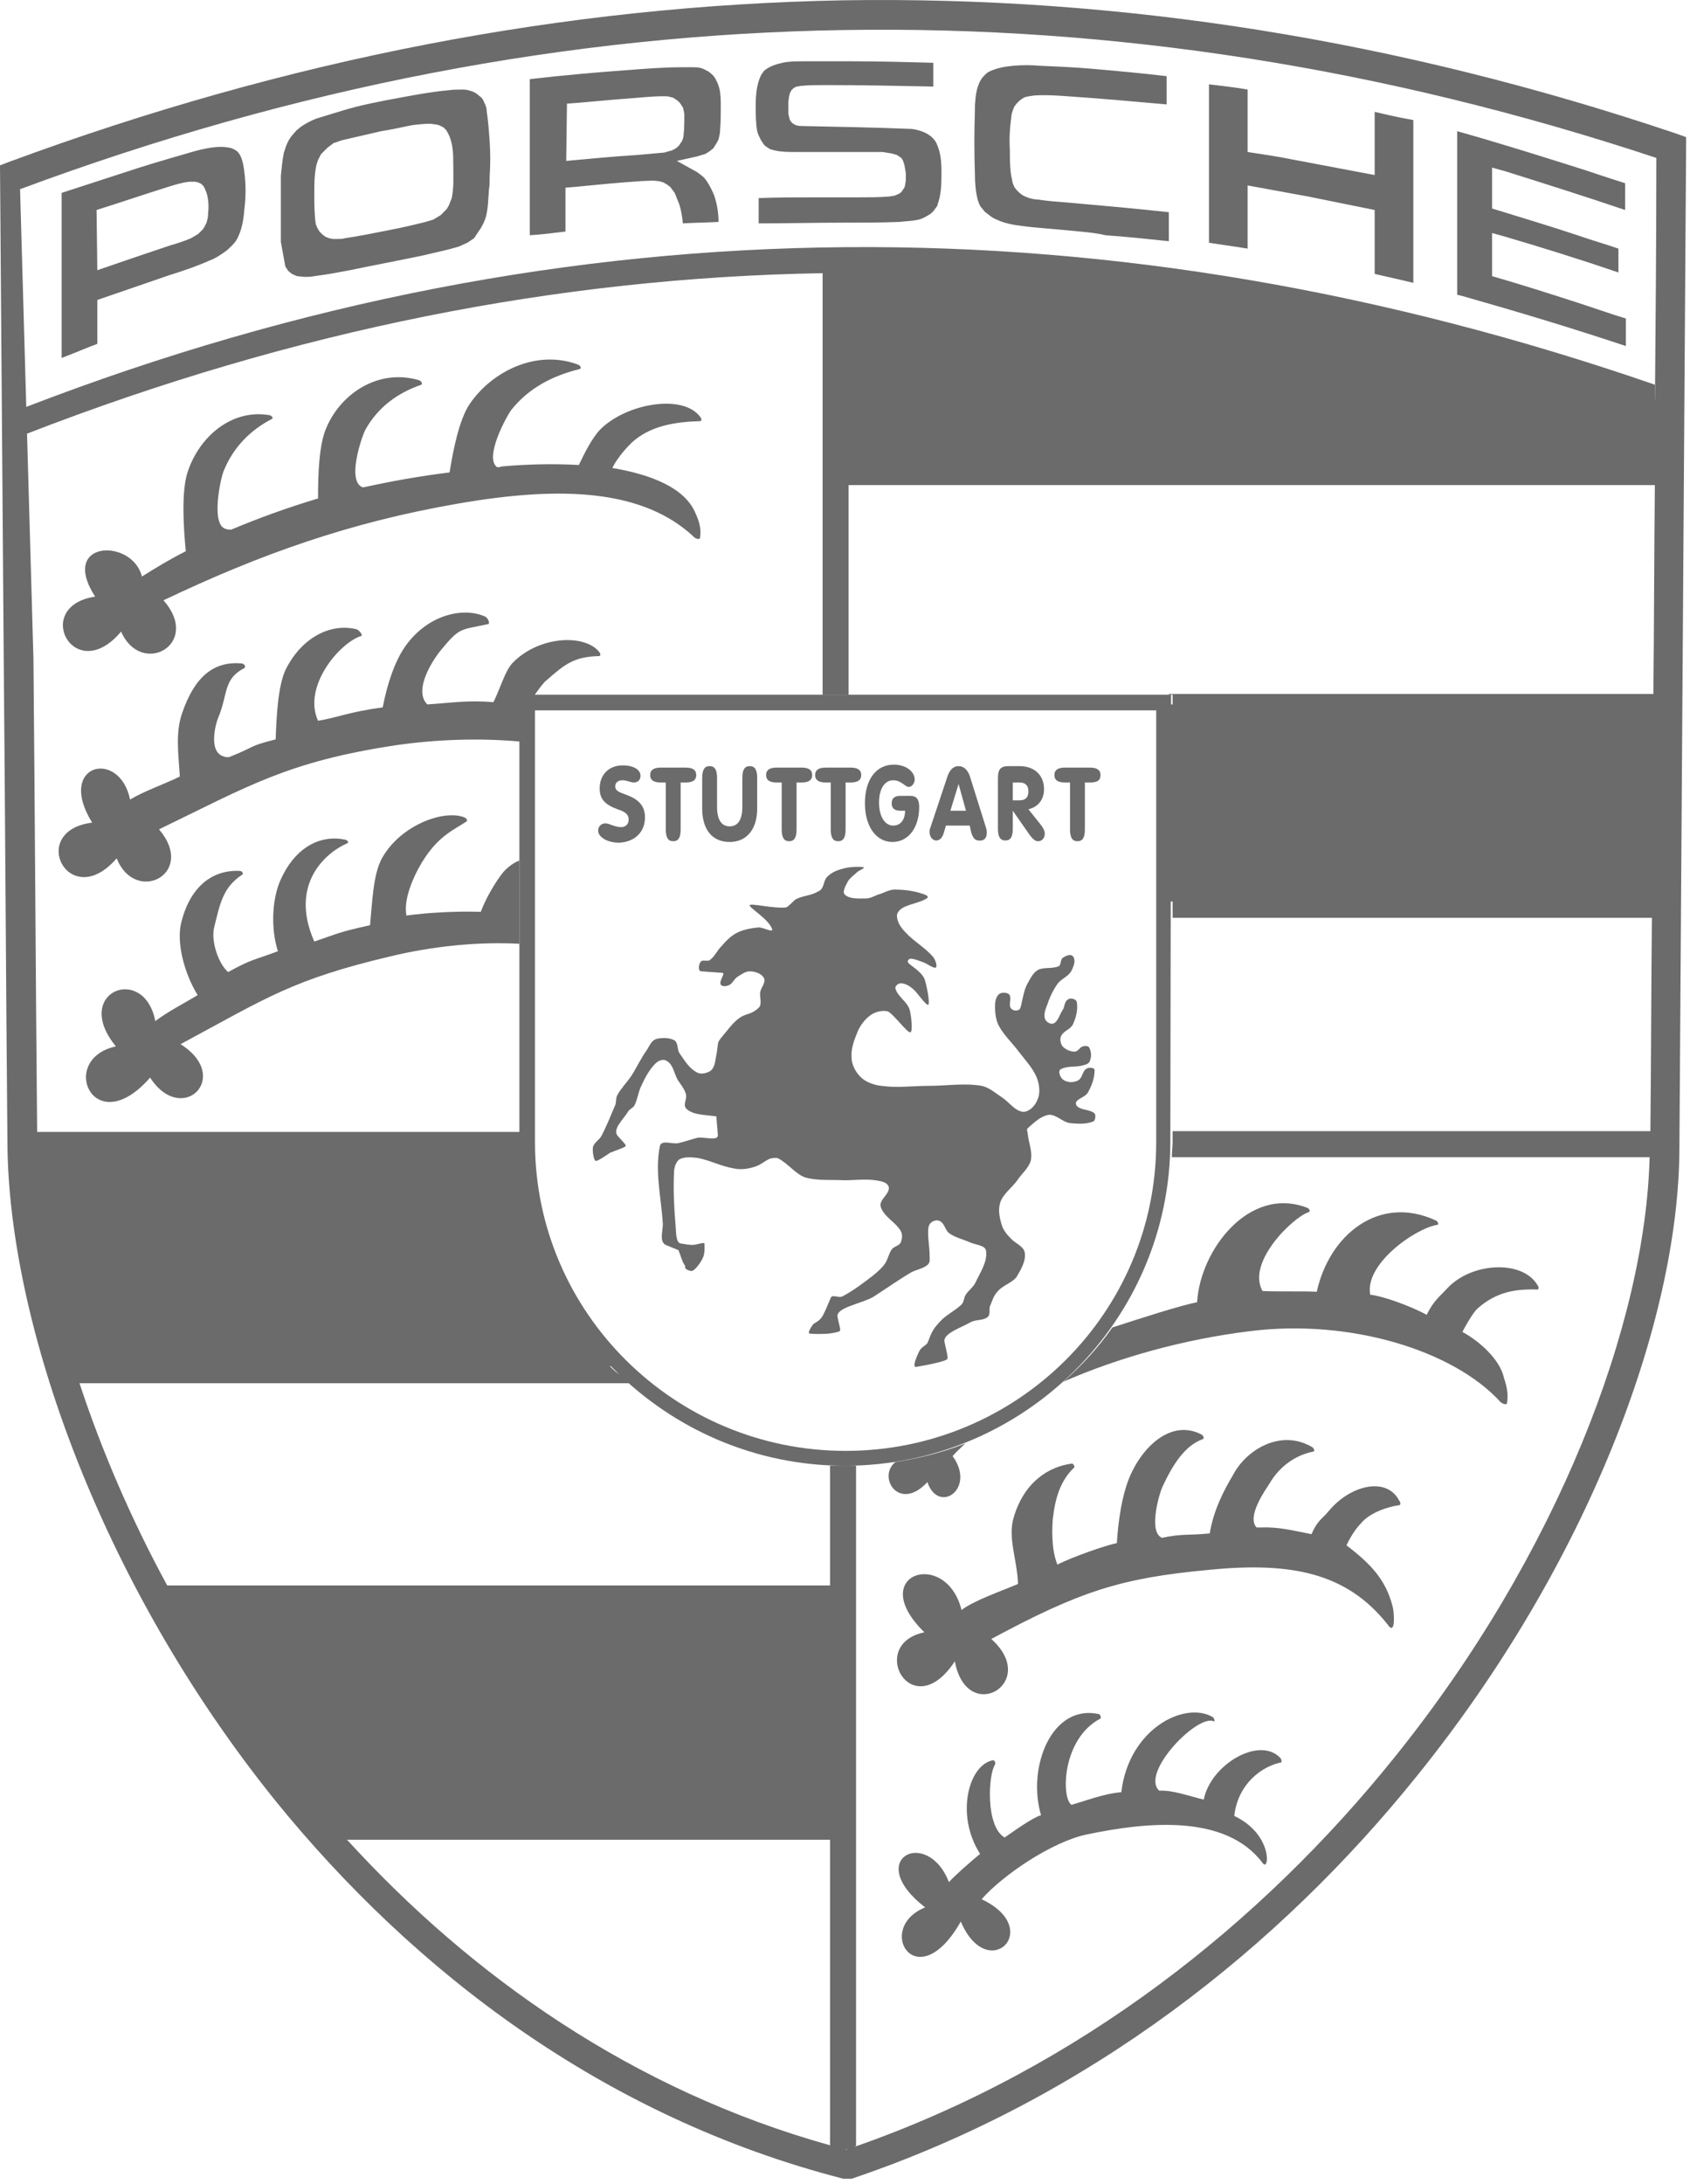 <svg width="48" height="62" viewBox="0 0 48 62" fill="none" xmlns="http://www.w3.org/2000/svg">
<path d="M27.31 45.703C27.669 45.428 28.471 45.154 28.914 44.964C28.893 44.289 28.619 43.656 28.788 43.086C29.083 42.073 29.78 41.63 30.455 41.545C30.497 41.566 30.54 41.651 30.497 41.672C30.117 42.031 29.97 42.537 29.906 43.086C29.885 43.297 29.843 43.951 30.033 44.415C30.434 44.204 31.405 43.867 31.721 43.803C31.764 43.128 31.869 42.474 32.059 41.988C32.439 41.038 33.283 40.279 34.127 40.722C34.17 40.743 34.212 40.828 34.17 40.849C33.642 41.038 33.304 41.587 33.009 42.221C32.925 42.41 32.629 43.423 32.967 43.635C32.967 43.635 32.988 43.635 32.988 43.656C33.6 43.529 33.705 43.592 34.36 43.529C34.465 42.875 34.761 42.305 35.014 41.883C35.394 41.144 36.386 40.553 37.272 41.081C37.315 41.102 37.357 41.207 37.293 41.207C36.681 41.334 36.28 41.735 36.069 42.094C35.964 42.263 35.394 43.044 35.689 43.36C35.71 43.36 35.753 43.36 35.795 43.36C36.322 43.339 36.702 43.445 37.251 43.55C37.42 43.149 37.568 43.107 37.737 42.896C38.349 42.157 39.383 41.904 39.742 42.6C39.784 42.643 39.784 42.727 39.742 42.727C39.425 42.769 38.897 42.938 38.644 43.255C38.581 43.318 38.412 43.508 38.243 43.867C38.961 44.415 39.362 44.859 39.552 45.597C39.594 45.724 39.657 46.484 39.404 46.104C38.243 44.648 36.681 44.331 34.339 44.563C31.827 44.795 30.666 45.175 28.155 46.526C29.548 47.771 27.458 48.995 27.12 47.159C25.896 49.017 24.609 46.674 26.255 46.336C24.567 44.69 26.867 43.93 27.31 45.703Z" fill="#6B6B6B"/>
<path d="M31.595 37.682C32.502 37.387 33.494 37.07 34.001 36.965C34.085 35.487 35.478 33.651 37.124 34.284C37.188 34.305 37.23 34.39 37.167 34.411C36.745 34.538 35.394 35.825 35.858 36.648C36.196 36.669 37.124 36.648 37.399 36.669C37.758 35.044 39.172 33.904 40.776 34.643C40.839 34.664 40.881 34.77 40.818 34.77C40.185 34.875 38.749 35.888 38.918 36.754C39.214 36.775 40.016 37.049 40.522 37.324C40.712 36.922 40.923 36.775 41.113 36.564C41.81 35.825 43.245 35.762 43.667 36.479C43.709 36.522 43.709 36.606 43.667 36.606C43.055 36.585 42.506 36.669 41.979 37.133C41.894 37.197 41.725 37.45 41.535 37.809C42.042 38.083 42.612 38.611 42.717 39.117C42.802 39.371 42.844 39.582 42.802 39.835C42.781 39.898 42.654 39.835 42.612 39.793C41.282 38.337 38.349 37.429 35.499 37.788C33.6 38.02 31.742 38.548 30.202 39.223C30.729 38.759 31.194 38.252 31.595 37.682ZM27.416 40.975C27.289 41.101 27.163 41.207 27.057 41.334C27.732 42.262 26.656 43.001 26.34 42.072C25.538 42.938 24.904 41.925 25.432 41.502C26.107 41.397 26.783 41.228 27.416 40.975Z" fill="#6B6B6B"/>
<path d="M26.951 53.428C27.141 53.217 27.605 52.816 27.837 52.626C27.12 51.507 27.521 50.072 28.217 49.966C28.26 49.987 28.281 50.051 28.26 50.093C28.07 50.367 27.985 51.845 28.534 52.161C28.808 51.971 29.336 51.592 29.568 51.528C29.167 50.177 29.864 48.362 31.214 48.658C31.257 48.679 31.278 48.763 31.257 48.784C30.159 49.354 30.138 51.043 30.433 51.233C30.877 51.106 31.362 50.916 31.848 50.874C32.059 49.08 33.642 48.278 34.444 48.742C34.486 48.763 34.507 48.869 34.486 48.869C34.042 48.616 32.375 50.325 32.924 50.832C33.304 50.811 33.747 50.979 34.19 51.085C34.38 50.093 35.773 49.27 36.364 49.903C36.406 49.945 36.406 50.03 36.385 50.03C35.858 50.135 35.161 50.621 35.056 51.549C36.174 52.077 36.048 53.174 35.858 52.879C34.802 51.486 32.565 51.718 30.856 52.077C29.864 52.288 28.471 53.238 27.88 53.913C29.674 54.757 28.049 56.34 27.289 54.546C26.044 56.741 24.819 54.736 26.276 54.145C24.503 52.773 26.339 51.845 26.951 53.428Z" fill="#6B6B6B"/>
<path d="M8.885 51.76C7.112 49.713 5.613 47.497 4.41 45.26H23.827V51.76H8.885Z" fill="#6B6B6B"/>
<path d="M33.177 19.997H47.444V25.59H33.177V19.997Z" fill="#6B6B6B"/>
<path d="M47.445 11.511L43.224 10.013L38.306 9.021L32.776 7.818L27.648 7.417H23.743V13.306H47.424L47.445 11.511Z" fill="#6B6B6B"/>
<path d="M3.503 4.906C4.073 4.716 4.642 4.547 5.233 4.378C5.444 4.315 5.655 4.251 5.888 4.209C6.12 4.167 6.352 4.146 6.584 4.209L6.669 4.251C6.753 4.294 6.795 4.357 6.837 4.441C6.901 4.589 6.922 4.737 6.943 4.906C6.985 5.243 6.985 5.581 6.943 5.919C6.922 6.193 6.88 6.467 6.774 6.7C6.732 6.805 6.669 6.89 6.584 6.974C6.521 7.037 6.458 7.101 6.394 7.143C6.246 7.248 6.12 7.333 5.951 7.396C5.571 7.565 5.191 7.692 4.79 7.818C4.115 8.05 3.439 8.282 2.764 8.515V9.76C2.426 9.887 2.089 10.034 1.751 10.161V5.475C2.342 5.285 2.912 5.096 3.503 4.906ZM2.764 7.67C3.439 7.438 4.115 7.206 4.811 6.974C5.022 6.911 5.233 6.847 5.423 6.763L5.571 6.678L5.634 6.636L5.698 6.573L5.761 6.51L5.803 6.446L5.867 6.32C5.888 6.235 5.909 6.172 5.909 6.088C5.93 5.876 5.93 5.686 5.867 5.475L5.824 5.37L5.782 5.285L5.719 5.222L5.634 5.18L5.55 5.159H5.466H5.381C5.17 5.18 4.98 5.243 4.769 5.307C4.094 5.518 3.418 5.75 2.743 5.961L2.764 7.67ZM11.354 2.774C11.818 2.689 12.261 2.605 12.726 2.563C12.874 2.542 13.021 2.542 13.169 2.542C13.232 2.542 13.317 2.563 13.38 2.584C13.444 2.605 13.486 2.626 13.549 2.668C13.591 2.711 13.633 2.732 13.676 2.774C13.718 2.816 13.739 2.879 13.76 2.922C13.802 3.006 13.823 3.069 13.823 3.154C13.866 3.428 13.887 3.724 13.908 4.019C13.929 4.357 13.929 4.673 13.908 4.99C13.908 5.117 13.908 5.264 13.887 5.391C13.866 5.644 13.866 5.898 13.802 6.151C13.781 6.214 13.76 6.277 13.739 6.32C13.697 6.404 13.655 6.489 13.591 6.573L13.465 6.763L13.275 6.89C13.19 6.932 13.127 6.953 13.042 6.995C12.705 7.101 12.367 7.164 12.029 7.248C11.333 7.396 10.636 7.523 9.94 7.67C9.602 7.734 9.265 7.797 8.927 7.839C8.842 7.86 8.737 7.86 8.652 7.86L8.441 7.839C8.378 7.818 8.336 7.797 8.294 7.776L8.188 7.692L8.104 7.565L7.977 6.868V4.99C7.998 4.779 8.019 4.547 8.062 4.336L8.125 4.146C8.167 4.04 8.209 3.956 8.273 3.871L8.42 3.703L8.547 3.597C8.674 3.513 8.821 3.428 8.99 3.365L9.75 3.133C10.235 2.985 10.784 2.879 11.354 2.774ZM10.826 3.724L9.729 3.977C9.644 3.998 9.56 4.04 9.476 4.061L9.391 4.125L9.307 4.188L9.243 4.251L9.18 4.315L9.117 4.378L9.075 4.462C9.032 4.526 9.011 4.61 8.99 4.673C8.927 4.948 8.927 5.222 8.927 5.497C8.927 5.792 8.927 6.088 8.969 6.362L9.011 6.467L9.075 6.573L9.159 6.657L9.243 6.721L9.349 6.763L9.454 6.784H9.581C9.666 6.784 9.729 6.784 9.792 6.763C10.214 6.7 10.636 6.615 11.059 6.531C11.396 6.467 11.755 6.383 12.093 6.299C12.156 6.277 12.24 6.256 12.304 6.235L12.409 6.172L12.515 6.109L12.599 6.024L12.684 5.94L12.747 5.834L12.789 5.729L12.831 5.623C12.895 5.307 12.874 5.011 12.874 4.695C12.874 4.526 12.874 4.357 12.852 4.209L12.831 4.082C12.81 3.998 12.789 3.914 12.747 3.829L12.705 3.745L12.662 3.681L12.599 3.618L12.557 3.597L12.473 3.555L12.388 3.534L12.219 3.513C12.029 3.513 11.861 3.534 11.692 3.555C11.396 3.618 11.101 3.681 10.826 3.724ZM17.791 1.993C18.319 1.951 18.846 1.909 19.374 1.909C19.48 1.909 19.606 1.909 19.712 1.909C19.838 1.909 19.944 1.93 20.049 1.993C20.092 2.014 20.134 2.035 20.155 2.056C20.239 2.12 20.303 2.183 20.345 2.288C20.387 2.352 20.408 2.436 20.429 2.5C20.472 2.668 20.472 2.858 20.472 3.027C20.472 3.259 20.472 3.47 20.451 3.703C20.451 3.787 20.429 3.871 20.408 3.956L20.366 4.04C20.324 4.104 20.303 4.146 20.261 4.209L20.155 4.294C20.113 4.315 20.071 4.357 20.007 4.378C19.944 4.399 19.86 4.42 19.796 4.441L19.226 4.568L19.796 4.884C19.881 4.948 19.944 4.99 20.007 5.053L20.071 5.138C20.155 5.264 20.218 5.391 20.282 5.539C20.366 5.792 20.408 6.045 20.408 6.299C20.071 6.32 19.733 6.32 19.395 6.341C19.374 6.151 19.353 5.982 19.29 5.792L19.205 5.581L19.163 5.475L19.1 5.391L19.036 5.307L18.952 5.243L18.846 5.18C18.783 5.159 18.72 5.138 18.657 5.138C18.53 5.117 18.382 5.138 18.256 5.138C17.601 5.18 16.968 5.243 16.314 5.307L16.061 5.328V6.573C15.723 6.615 15.385 6.657 15.047 6.678V2.246C15.976 2.141 16.884 2.056 17.791 1.993ZM16.082 4.568C16.757 4.505 17.432 4.441 18.108 4.399C18.34 4.378 18.572 4.357 18.804 4.336C18.868 4.336 18.931 4.315 18.994 4.294L19.079 4.272L19.163 4.23L19.226 4.188L19.29 4.125L19.332 4.061L19.374 3.998C19.395 3.935 19.416 3.893 19.416 3.829C19.437 3.639 19.437 3.449 19.437 3.259C19.437 3.196 19.416 3.133 19.395 3.048L19.353 2.985L19.311 2.922L19.247 2.858L19.184 2.816L19.121 2.774L19.036 2.753C18.973 2.732 18.91 2.732 18.846 2.732C18.509 2.732 18.171 2.774 17.855 2.795C17.264 2.837 16.694 2.901 16.103 2.943L16.082 4.568ZM23.258 5.602C23.637 5.602 24.017 5.602 24.418 5.602C24.672 5.602 24.946 5.602 25.22 5.581C25.284 5.581 25.326 5.56 25.389 5.56C25.453 5.539 25.495 5.518 25.537 5.497L25.6 5.454L25.642 5.391L25.685 5.328L25.706 5.264L25.727 5.117V4.906L25.685 4.673L25.664 4.61L25.642 4.547L25.6 4.483L25.537 4.441L25.474 4.399L25.326 4.357L25.073 4.315H24.756H22.624C22.413 4.315 22.202 4.315 22.012 4.272C21.949 4.251 21.907 4.251 21.865 4.23L21.801 4.188L21.738 4.146L21.696 4.104L21.654 4.04L21.611 3.977C21.569 3.893 21.527 3.808 21.506 3.724C21.464 3.492 21.464 3.238 21.464 3.006C21.464 2.711 21.485 2.415 21.611 2.141C21.632 2.099 21.675 2.056 21.696 2.014C21.843 1.887 22.033 1.824 22.223 1.782C22.413 1.74 22.624 1.74 22.814 1.74C23.279 1.74 23.743 1.74 24.207 1.74C24.967 1.74 25.748 1.761 26.508 1.782V2.457C25.495 2.436 24.482 2.415 23.469 2.415C23.236 2.415 23.004 2.415 22.772 2.436C22.73 2.436 22.667 2.457 22.624 2.457L22.54 2.5L22.477 2.563L22.434 2.647L22.413 2.732L22.392 2.879C22.392 3.006 22.392 3.112 22.392 3.238L22.413 3.323L22.434 3.407L22.498 3.492L22.603 3.555L22.709 3.576C23.764 3.597 24.84 3.618 25.896 3.66L26.022 3.681C26.191 3.724 26.36 3.787 26.487 3.914C26.55 3.977 26.592 4.04 26.613 4.104C26.719 4.336 26.74 4.61 26.74 4.863C26.74 5.159 26.74 5.454 26.655 5.729C26.634 5.771 26.634 5.813 26.613 5.855L26.55 5.94C26.508 6.003 26.466 6.045 26.402 6.088C26.297 6.151 26.191 6.214 26.086 6.235C25.917 6.277 25.727 6.277 25.558 6.299C25.03 6.32 24.524 6.32 23.996 6.32C23.173 6.32 22.35 6.341 21.548 6.341C21.548 6.109 21.548 5.855 21.548 5.623C22.097 5.602 22.645 5.602 23.194 5.602H23.258ZM30.244 6.531C29.821 6.489 29.378 6.467 28.956 6.404C28.766 6.383 28.576 6.341 28.407 6.277C28.323 6.235 28.238 6.214 28.154 6.151C28.091 6.109 28.049 6.066 27.985 6.024C27.943 5.982 27.901 5.919 27.858 5.876C27.816 5.813 27.795 5.75 27.774 5.686C27.711 5.454 27.69 5.201 27.69 4.948C27.669 4.336 27.669 3.745 27.69 3.133V2.985C27.711 2.711 27.732 2.436 27.901 2.204C27.964 2.141 28.006 2.077 28.091 2.035C28.302 1.93 28.555 1.887 28.787 1.866C29.041 1.845 29.273 1.845 29.526 1.866C30.011 1.887 30.518 1.909 31.003 1.951C31.721 2.014 32.417 2.077 33.135 2.162V2.964C32.185 2.879 31.256 2.795 30.307 2.732C30.011 2.711 29.695 2.689 29.378 2.711L29.23 2.732L29.125 2.753L29.041 2.795L28.956 2.858L28.872 2.943L28.808 3.027L28.766 3.133C28.745 3.196 28.724 3.259 28.724 3.323C28.682 3.618 28.661 3.935 28.682 4.251C28.682 4.505 28.682 4.758 28.724 5.011C28.745 5.074 28.745 5.138 28.766 5.201L28.808 5.307L28.872 5.391L28.956 5.475L29.041 5.539L29.125 5.581L29.23 5.623C29.315 5.644 29.399 5.665 29.484 5.665C29.758 5.708 30.053 5.729 30.328 5.75C31.278 5.834 32.248 5.919 33.198 6.024C33.198 6.277 33.198 6.51 33.198 6.763V6.847C32.607 6.784 31.995 6.721 31.404 6.678C31.046 6.594 30.645 6.573 30.244 6.531ZM36.702 4.526C37.483 4.673 38.264 4.821 39.044 4.969V3.175C39.403 3.259 39.762 3.344 40.142 3.407V8.029C39.783 7.945 39.424 7.86 39.044 7.776V5.961C38.411 5.834 37.799 5.708 37.166 5.581C36.596 5.475 36.005 5.37 35.435 5.264V7.058C35.077 6.995 34.718 6.953 34.338 6.89V2.394C34.697 2.436 35.077 2.478 35.435 2.542V4.315C35.858 4.378 36.28 4.441 36.702 4.526ZM44.996 4.821C45.376 4.948 45.756 5.074 46.157 5.201V5.961C45.038 5.581 43.899 5.222 42.759 4.863L42.379 4.758V5.919C43.202 6.172 44.047 6.425 44.87 6.7C45.228 6.826 45.608 6.932 45.967 7.058V7.734C44.912 7.375 43.836 7.037 42.759 6.721L42.379 6.615V7.839C43.181 8.071 43.983 8.325 44.764 8.578C45.228 8.726 45.693 8.895 46.178 9.042V9.823C44.659 9.317 43.118 8.852 41.556 8.409L41.387 8.367V3.724C42.59 4.061 43.793 4.441 44.996 4.821Z" fill="#6B6B6B"/>
<path d="M1.689 38.78C1.014 36.522 0.655 34.411 0.634 32.596H14.774C14.817 34.981 15.809 37.176 17.37 38.78H1.689Z" fill="#6B6B6B"/>
<path d="M0 4.694L0.274 4.589C8.168 1.676 16.04 0.157 23.934 0.009C31.827 -0.118 39.7 1.127 47.593 3.787L47.889 3.892V4.188C47.825 13.664 47.762 23.14 47.699 32.617C47.677 37.513 45.103 44.394 40.248 50.409C36.344 55.263 30.941 59.569 24.187 61.848H23.955C17.138 60.096 11.756 55.96 7.83 51.127C2.807 44.9 0.232 37.471 0.211 32.427C0.169 27.847 0.148 23.267 0.106 18.708L0 4.694ZM9.202 51.506H23.554V45.745H5.15C5.086 45.639 5.023 45.533 4.981 45.428C5.973 47.201 7.134 48.953 8.463 50.62C8.717 50.916 8.949 51.211 9.202 51.506ZM23.575 52.224H9.856C13.402 56.108 17.982 59.337 23.575 60.898V52.224ZM9.561 51.907C9.54 51.886 9.54 51.886 9.54 51.865C9.54 51.886 9.561 51.907 9.561 51.907ZM4.749 45.006H23.575V41.608C23.723 41.608 23.87 41.608 24.018 41.608C24.124 41.608 24.208 41.608 24.314 41.608V60.919C24.293 60.919 24.271 60.941 24.271 60.941C30.688 58.703 35.837 54.567 39.594 49.902C44.258 44.12 46.749 37.535 46.854 32.807C46.854 32.828 46.854 32.828 46.854 32.849H33.283C33.283 32.701 33.305 32.554 33.305 32.406V32.11H46.875C46.897 30.084 46.897 28.058 46.918 26.053H33.305V25.335H46.918C46.939 23.689 46.939 22.064 46.96 20.439H33.305V19.721H33.199V19.7H46.96C46.981 17.716 46.981 15.754 47.002 13.77H24.102V19.721H23.364V7.755C15.85 7.881 8.316 9.38 0.76 12.313L0.739 11.553C8.506 8.557 16.272 7.079 24.018 7.016C31.701 6.953 39.362 8.282 47.002 10.92C47.002 11.174 47.002 11.427 47.002 11.68C47.023 9.274 47.044 6.868 47.044 4.483C39.341 1.929 31.637 0.726 23.955 0.853C16.146 0.98 8.358 2.478 0.57 5.37L0.95 18.708C0.992 23.183 1.013 27.657 1.055 32.153C1.055 32.153 1.055 32.153 1.055 32.132H14.795V32.427C14.795 32.575 14.795 32.722 14.816 32.87H1.034C1.076 34.559 1.435 36.522 2.047 38.59C2.047 38.569 2.026 38.548 2.026 38.526H17.096C17.222 38.674 17.349 38.822 17.497 38.949L17.961 39.265H2.258C2.87 41.123 3.693 43.064 4.749 45.006ZM2.216 39.117C2.195 39.075 2.195 39.033 2.174 39.012C2.195 39.054 2.216 39.075 2.216 39.117ZM2.132 38.843C2.111 38.801 2.111 38.759 2.089 38.716C2.111 38.759 2.132 38.801 2.132 38.843ZM46.833 32.427V32.448C46.833 32.448 46.833 32.448 46.833 32.427ZM46.833 32.554V32.575C46.833 32.575 46.833 32.575 46.833 32.554ZM46.833 32.554C46.833 32.532 46.833 32.532 46.833 32.532V32.554ZM46.833 32.49C46.833 32.469 46.833 32.469 46.833 32.469V32.49ZM46.833 32.174C46.833 32.153 46.833 32.153 46.833 32.153V32.174ZM24.102 13.052H46.981C46.981 13.179 46.981 13.284 46.981 13.411C46.981 12.841 46.981 12.271 46.981 11.701C39.362 9.042 31.743 7.712 24.102 7.755V13.052ZM24.06 61.004C24.039 61.004 24.039 61.004 24.018 61.025C24.039 61.025 24.039 61.025 24.06 61.004ZM23.765 60.962C23.701 60.941 23.659 60.941 23.596 60.919C23.659 60.919 23.723 60.941 23.765 60.962Z" fill="#6B6B6B"/>
<path d="M4.031 16.366C4.432 16.113 4.854 15.859 5.277 15.648C5.213 14.994 5.15 13.981 5.319 13.432C5.635 12.419 6.564 11.596 7.661 11.786C7.725 11.807 7.767 11.87 7.725 11.891C7.113 12.208 6.627 12.693 6.353 13.369C6.269 13.559 5.973 14.909 6.416 15.015C6.458 15.036 6.501 15.036 6.564 15.036C7.366 14.698 8.189 14.403 9.033 14.15C9.033 13.495 9.054 12.588 9.287 12.102C9.709 11.153 10.764 10.456 11.904 10.794C11.967 10.815 12.009 10.899 11.967 10.921C11.292 11.153 10.743 11.554 10.384 12.187C10.279 12.377 9.835 13.664 10.3 13.833H10.321C11.102 13.664 11.904 13.517 12.769 13.411C12.874 12.757 13.043 11.912 13.339 11.469C13.972 10.541 15.238 9.907 16.42 10.351C16.484 10.372 16.526 10.456 16.462 10.477C15.682 10.667 15.006 11.026 14.521 11.638C14.394 11.807 13.74 12.989 14.12 13.263C14.162 13.263 14.204 13.263 14.246 13.242C14.922 13.179 15.703 13.158 16.441 13.2C16.631 12.799 16.821 12.44 17.032 12.208C17.771 11.448 19.396 11.174 19.882 11.828C19.924 11.87 19.945 11.955 19.882 11.955C19.185 11.976 18.468 12.081 17.94 12.567C17.855 12.651 17.56 12.947 17.391 13.284C18.51 13.474 19.459 13.854 19.755 14.572C19.86 14.804 19.924 15.015 19.882 15.268C19.882 15.332 19.734 15.289 19.692 15.226C18.278 13.918 16.019 13.77 13.001 14.297C9.941 14.825 7.387 15.733 4.643 17.041C5.741 18.286 4.01 19.236 3.44 17.928C2.111 19.511 0.887 17.21 2.702 16.936C1.667 15.332 3.757 15.268 4.031 16.366Z" fill="#6B6B6B"/>
<path d="M4.411 28.986C4.77 28.712 5.234 28.48 5.614 28.248C5.234 27.636 5.002 26.749 5.15 26.18C5.403 25.166 6.036 24.681 6.817 24.723C6.88 24.723 6.922 24.808 6.88 24.829C6.331 25.188 6.247 25.652 6.078 26.348C5.994 26.728 6.205 27.361 6.479 27.593C7.176 27.214 7.155 27.277 7.893 27.003C7.682 26.348 7.724 25.462 7.999 24.913C8.421 24.027 9.117 23.689 9.814 23.837C9.877 23.858 9.919 23.921 9.856 23.942C9.307 24.174 8.189 25.061 8.927 26.728C9.603 26.496 9.645 26.454 10.51 26.264C10.574 25.61 10.595 24.829 10.848 24.364C11.376 23.415 12.621 22.971 13.191 23.204C13.254 23.225 13.296 23.309 13.233 23.33C12.916 23.541 12.494 23.71 12.072 24.343C11.84 24.681 11.439 25.462 11.544 25.989C12.156 25.905 12.959 25.863 13.655 25.884C13.803 25.483 14.098 24.997 14.288 24.765C14.415 24.618 14.584 24.491 14.752 24.428V26.791C13.592 26.728 12.304 26.855 11.08 27.15C8.315 27.805 7.598 28.311 5.128 29.641C6.606 30.569 5.171 31.983 4.263 30.59C2.659 32.427 1.625 30.063 3.292 29.704C2.026 28.163 4.094 27.34 4.411 28.986Z" fill="#6B6B6B"/>
<path d="M3.694 22.697C4.116 22.444 4.686 22.254 5.108 22.043C5.066 21.389 4.981 20.798 5.171 20.249C5.509 19.257 6.036 18.751 6.881 18.835C6.944 18.856 6.986 18.919 6.944 18.962C6.332 19.278 6.48 19.7 6.205 20.355C6.121 20.545 5.91 21.347 6.353 21.473C6.395 21.494 6.437 21.494 6.501 21.494C7.303 21.178 7.007 21.199 7.83 20.988C7.851 20.355 7.894 19.489 8.105 19.025C8.548 18.117 9.371 17.674 10.131 17.864C10.194 17.885 10.321 18.033 10.258 18.054C9.645 18.244 8.59 19.489 9.033 20.46C9.561 20.376 9.92 20.207 10.87 20.08C10.996 19.426 11.207 18.772 11.524 18.328C12.178 17.421 13.191 17.231 13.782 17.505C13.845 17.526 13.93 17.695 13.867 17.716C13.086 17.885 13.065 17.801 12.558 18.413C12.284 18.73 11.735 19.595 12.136 19.996C12.811 19.954 13.276 19.869 14.014 19.933C14.204 19.553 14.352 19.025 14.563 18.814C15.302 18.054 16.589 17.991 17.011 18.497C17.053 18.54 17.075 18.624 17.011 18.624C16.315 18.645 16.062 18.835 15.513 19.32C15.45 19.363 15.323 19.532 15.175 19.743H14.774V21.051C13.634 20.946 12.389 20.988 11.228 21.157C8.168 21.621 7.049 22.317 4.517 23.542C5.593 24.808 3.841 25.694 3.314 24.365C1.963 25.927 0.76 23.584 2.617 23.352C1.583 21.684 3.398 21.241 3.694 22.697Z" fill="#6B6B6B"/>
<path d="M32.839 20.165V32.427C32.839 37.26 28.893 41.186 24.017 41.186C19.163 41.186 15.195 37.26 15.195 32.427V20.165H32.839ZM33.261 19.721H14.752V32.406C14.752 37.45 18.91 41.608 23.996 41.608C29.104 41.608 33.24 37.45 33.24 32.406L33.261 19.721Z" fill="#6B6B6B"/>
<path d="M23.617 28.713C23.702 28.797 23.892 28.692 23.955 28.608C24.103 28.375 24.082 28.08 24.103 27.784C24.124 27.468 24.124 27.194 24.018 26.898C23.849 26.392 23.617 25.99 23.047 25.906C22.984 25.885 22.858 26.012 22.9 26.054C23.28 26.455 23.427 26.434 23.533 27.046C23.638 27.637 23.575 28.671 23.617 28.713ZM19.628 36.079C19.713 36.1 19.903 35.847 19.966 35.699C20.029 35.572 20.008 35.319 20.008 35.298C19.987 35.256 19.776 35.34 19.671 35.34C19.565 35.34 19.481 35.319 19.333 35.298C19.185 35.277 19.206 34.939 19.185 34.749C19.143 34.264 19.122 33.778 19.143 33.293C19.143 33.166 19.185 32.998 19.291 32.913C19.438 32.829 19.649 32.85 19.818 32.871C20.156 32.934 20.473 33.103 20.831 33.166C21.021 33.209 21.232 33.188 21.422 33.124C21.591 33.082 21.718 32.955 21.866 32.892C21.95 32.871 22.055 32.85 22.119 32.892C22.393 33.04 22.583 33.314 22.858 33.42C23.216 33.525 23.596 33.483 23.976 33.504C24.272 33.504 24.567 33.462 24.863 33.504C24.989 33.525 25.2 33.546 25.242 33.694C25.285 33.884 24.968 34.053 25.01 34.243C25.095 34.538 25.432 34.686 25.58 34.939C25.643 35.045 25.622 35.171 25.58 35.277C25.538 35.361 25.39 35.382 25.327 35.467C25.242 35.593 25.221 35.741 25.137 35.868C25.052 35.995 24.926 36.1 24.799 36.206C24.525 36.417 24.25 36.628 23.934 36.797C23.828 36.86 23.638 36.733 23.596 36.839C23.512 37.029 23.427 37.261 23.343 37.388C23.259 37.514 23.153 37.535 23.09 37.599C23.026 37.683 22.942 37.831 22.984 37.852C23.026 37.873 23.427 37.873 23.575 37.852C23.723 37.831 23.807 37.81 23.849 37.788C23.892 37.746 23.828 37.62 23.786 37.366C23.765 37.113 24.462 37.008 24.799 36.818C25.158 36.586 25.517 36.332 25.876 36.121C26.023 36.037 26.234 36.016 26.361 35.889C26.424 35.826 26.403 35.72 26.403 35.636C26.403 35.425 26.361 35.214 26.361 35.002C26.361 34.897 26.361 34.77 26.445 34.707C26.509 34.644 26.635 34.623 26.699 34.665C26.825 34.728 26.846 34.918 26.952 35.002C27.121 35.129 27.332 35.171 27.522 35.256C27.691 35.34 27.986 35.34 28.007 35.509C28.049 35.826 27.838 36.121 27.712 36.395C27.648 36.543 27.501 36.628 27.416 36.775C27.374 36.86 27.374 36.965 27.311 37.029C27.142 37.197 26.91 37.303 26.741 37.472C26.614 37.599 26.509 37.725 26.445 37.873C26.403 37.957 26.382 38.042 26.34 38.126C26.277 38.211 26.171 38.232 26.108 38.358C26.044 38.485 25.897 38.823 26.023 38.801C26.15 38.78 26.889 38.654 26.91 38.569C26.931 38.506 26.867 38.316 26.825 38.084C26.783 37.852 27.311 37.683 27.564 37.535C27.712 37.451 27.923 37.493 28.049 37.388C28.134 37.324 28.092 37.176 28.113 37.092C28.176 36.944 28.218 36.775 28.345 36.649C28.493 36.48 28.746 36.417 28.873 36.248C28.999 36.037 29.147 35.783 29.105 35.551C29.062 35.361 28.83 35.298 28.704 35.15C28.598 35.045 28.493 34.918 28.451 34.77C28.387 34.559 28.345 34.348 28.408 34.137C28.493 33.884 28.746 33.715 28.894 33.504C29.02 33.314 29.21 33.166 29.274 32.955C29.337 32.702 29.21 32.428 29.189 32.174C29.189 32.132 29.147 32.069 29.189 32.027C29.358 31.879 29.548 31.689 29.78 31.647C29.991 31.626 30.16 31.837 30.371 31.879C30.582 31.9 30.835 31.921 31.046 31.837C31.11 31.816 31.131 31.668 31.089 31.605C30.941 31.478 30.624 31.52 30.561 31.351C30.519 31.203 30.814 31.161 30.899 31.014C31.004 30.824 31.089 30.613 31.089 30.38C31.089 30.296 30.92 30.296 30.857 30.338C30.751 30.401 30.751 30.549 30.666 30.634C30.603 30.697 30.498 30.718 30.413 30.718C30.329 30.718 30.202 30.676 30.16 30.613C30.097 30.549 30.055 30.401 30.118 30.359C30.287 30.254 30.519 30.296 30.709 30.254C30.793 30.233 30.899 30.212 30.941 30.148C31.004 30.022 31.004 29.874 30.941 29.747C30.92 29.684 30.814 29.684 30.751 29.705C30.666 29.726 30.624 29.853 30.519 29.853C30.392 29.853 30.265 29.79 30.181 29.705C30.118 29.621 30.097 29.494 30.139 29.41C30.202 29.262 30.413 29.22 30.477 29.072C30.561 28.882 30.624 28.65 30.582 28.439C30.561 28.354 30.392 28.312 30.329 28.375C30.223 28.439 30.244 28.586 30.181 28.671C30.097 28.797 30.055 28.987 29.928 29.051C29.843 29.093 29.696 29.009 29.675 28.903C29.632 28.734 29.738 28.565 29.78 28.418C29.843 28.249 29.928 28.08 30.033 27.932C30.139 27.784 30.35 27.721 30.434 27.552C30.498 27.426 30.561 27.257 30.477 27.151C30.413 27.067 30.265 27.13 30.181 27.194C30.118 27.236 30.139 27.383 30.076 27.426C29.886 27.51 29.654 27.447 29.485 27.531C29.337 27.616 29.274 27.763 29.189 27.911C29.041 28.164 29.02 28.608 28.957 28.65C28.894 28.713 28.746 28.692 28.704 28.608C28.64 28.502 28.746 28.333 28.662 28.228C28.598 28.164 28.429 28.164 28.366 28.228C28.282 28.312 28.261 28.439 28.261 28.565C28.261 28.755 28.282 28.945 28.366 29.114C28.514 29.388 28.746 29.599 28.936 29.853C29.126 30.106 29.358 30.338 29.463 30.634C29.527 30.824 29.548 31.056 29.463 31.225C29.4 31.393 29.231 31.562 29.062 31.562C28.83 31.541 28.662 31.288 28.472 31.161C28.282 31.035 28.092 30.866 27.881 30.824C27.395 30.739 26.889 30.824 26.382 30.824C25.939 30.824 25.475 30.887 25.031 30.824C24.82 30.802 24.588 30.718 24.44 30.57C24.293 30.423 24.187 30.212 24.187 30.022C24.166 29.747 24.272 29.494 24.377 29.241C24.462 29.072 24.588 28.903 24.757 28.797C24.884 28.713 25.095 28.671 25.221 28.713C25.369 28.776 25.77 29.325 25.855 29.304C25.939 29.283 25.876 28.797 25.833 28.65C25.749 28.418 25.496 28.291 25.432 28.059C25.411 27.995 25.517 27.911 25.58 27.911C25.707 27.911 25.855 27.995 25.96 28.101C26.023 28.143 26.298 28.544 26.361 28.523C26.424 28.502 26.319 27.953 26.256 27.784C26.15 27.552 25.812 27.383 25.791 27.32C25.77 27.278 25.791 27.236 25.855 27.215C25.981 27.215 26.108 27.278 26.234 27.32C26.34 27.362 26.509 27.489 26.572 27.468C26.635 27.447 26.572 27.257 26.509 27.172C26.277 26.898 25.96 26.729 25.728 26.476C25.601 26.349 25.475 26.18 25.475 25.99C25.475 25.885 25.601 25.779 25.707 25.737C25.897 25.653 26.15 25.61 26.319 25.505C26.382 25.463 26.34 25.421 26.277 25.399C26.002 25.294 25.707 25.252 25.411 25.252C25.242 25.252 25.095 25.357 24.926 25.399C24.82 25.442 24.715 25.505 24.588 25.505C24.377 25.505 24.145 25.526 23.997 25.399C23.913 25.315 24.018 25.146 24.082 25.02C24.145 24.914 24.25 24.851 24.335 24.766C24.398 24.703 24.588 24.64 24.525 24.619C24.462 24.598 24.124 24.598 23.934 24.661C23.765 24.703 23.617 24.766 23.491 24.893C23.385 24.998 23.406 25.231 23.259 25.294C23.005 25.442 22.879 25.399 22.604 25.526C22.541 25.568 22.393 25.737 22.33 25.758C21.992 25.8 21.317 25.632 21.296 25.695C21.253 25.758 21.823 26.075 21.929 26.37C21.971 26.497 21.654 26.307 21.528 26.328C21.317 26.349 21.106 26.392 20.937 26.476C20.768 26.56 20.62 26.708 20.494 26.856C20.367 26.982 20.304 27.151 20.156 27.257C20.093 27.299 19.945 27.236 19.903 27.299C19.839 27.383 19.818 27.573 19.924 27.573L20.515 27.616C20.62 27.616 20.409 27.848 20.473 27.953C20.515 28.017 20.663 27.995 20.726 27.953C20.81 27.911 20.852 27.784 20.958 27.721C21.064 27.658 21.169 27.573 21.296 27.573C21.443 27.573 21.633 27.637 21.697 27.763C21.76 27.89 21.612 28.038 21.591 28.164C21.57 28.312 21.654 28.502 21.549 28.608C21.232 28.903 21.127 28.65 20.663 29.241C20.283 29.705 20.451 29.452 20.325 30.064C20.304 30.191 20.283 30.317 20.177 30.401C20.072 30.465 19.903 30.507 19.797 30.444C19.586 30.338 19.459 30.127 19.312 29.916C19.227 29.811 19.27 29.621 19.164 29.536C19.016 29.452 18.805 29.452 18.636 29.494C18.51 29.536 18.446 29.684 18.383 29.79C18.214 30.022 18.088 30.296 17.94 30.528C17.813 30.718 17.644 30.887 17.539 31.077C17.476 31.182 17.518 31.309 17.454 31.415C17.328 31.71 17.222 31.984 17.075 32.259C17.011 32.364 16.885 32.428 16.842 32.554C16.821 32.681 16.863 32.955 16.927 32.955C16.99 32.955 17.201 32.808 17.328 32.723C17.476 32.66 17.75 32.575 17.771 32.533C17.792 32.491 17.623 32.343 17.539 32.238C17.391 32.048 17.708 31.773 17.834 31.562C17.877 31.478 17.982 31.457 18.024 31.372C18.109 31.203 18.13 30.992 18.214 30.824C18.32 30.591 18.446 30.359 18.615 30.191C18.7 30.106 18.847 30.043 18.953 30.127C19.122 30.233 19.143 30.465 19.248 30.655C19.333 30.781 19.438 30.908 19.481 31.056C19.523 31.182 19.396 31.351 19.481 31.457C19.586 31.583 19.797 31.626 19.966 31.647L20.346 31.689L20.388 32.217C20.409 32.407 19.987 32.259 19.797 32.301C19.628 32.343 19.459 32.407 19.27 32.449C19.101 32.491 18.784 32.343 18.742 32.533C18.594 33.272 18.784 34.011 18.826 34.749C18.826 34.939 18.721 35.256 18.911 35.34L19.27 35.488C19.333 35.636 19.375 35.826 19.459 35.931C19.438 36.037 19.544 36.058 19.628 36.079Z" fill="#6B6B6B"/>
<path d="M31.257 22.001C31.257 21.854 31.151 21.79 30.961 21.79H30.244C30.054 21.79 29.948 21.854 29.948 22.001C29.948 22.149 30.054 22.212 30.244 22.212H30.391V23.542C30.391 23.774 30.455 23.88 30.602 23.88C30.75 23.88 30.813 23.774 30.813 23.542V22.212H30.961C31.172 22.212 31.257 22.149 31.257 22.001ZM29.209 22.466C29.209 22.634 29.125 22.719 28.956 22.719H28.766V22.212H28.956C29.125 22.212 29.209 22.297 29.209 22.466ZM29.674 23.669C29.674 23.584 29.631 23.5 29.547 23.394L29.209 22.972C29.484 22.909 29.653 22.698 29.653 22.402C29.653 22.022 29.399 21.748 28.956 21.748H28.64C28.407 21.748 28.344 21.854 28.344 22.086V23.521C28.344 23.753 28.407 23.859 28.555 23.859C28.703 23.859 28.766 23.753 28.766 23.521V23.014L29.252 23.711C29.336 23.816 29.399 23.88 29.484 23.88C29.589 23.88 29.674 23.795 29.674 23.669ZM27.436 23.014H26.993L27.226 22.255L27.436 23.014ZM28.027 23.648C28.027 23.605 28.027 23.563 28.006 23.5L27.542 22.022C27.479 21.854 27.373 21.748 27.226 21.748C27.078 21.748 26.972 21.854 26.909 22.044L26.423 23.5C26.402 23.542 26.402 23.584 26.402 23.626C26.402 23.753 26.487 23.859 26.592 23.859C26.677 23.859 26.761 23.795 26.803 23.648L26.867 23.436H27.542L27.584 23.626C27.627 23.774 27.69 23.859 27.795 23.859C27.943 23.88 28.027 23.795 28.027 23.648ZM26.107 22.909C26.107 22.677 26.022 22.592 25.854 22.592H25.579C25.41 22.592 25.326 22.656 25.326 22.803C25.326 22.951 25.41 23.014 25.579 23.014H25.706C25.706 23.268 25.579 23.436 25.368 23.436C25.136 23.436 24.967 23.183 24.967 22.782C24.967 22.381 25.136 22.149 25.368 22.149C25.6 22.149 25.706 22.339 25.811 22.339C25.896 22.339 25.98 22.233 25.98 22.128C25.98 21.917 25.748 21.706 25.389 21.706C24.883 21.706 24.566 22.128 24.566 22.803C24.566 23.458 24.883 23.901 25.347 23.901C25.811 23.901 26.107 23.479 26.107 22.909ZM24.461 22.001C24.461 21.854 24.355 21.79 24.165 21.79H23.448C23.258 21.79 23.152 21.854 23.152 22.001C23.152 22.149 23.258 22.212 23.448 22.212H23.595V23.542C23.595 23.774 23.659 23.88 23.806 23.88C23.954 23.88 24.017 23.774 24.017 23.542V22.212H24.165C24.355 22.212 24.461 22.149 24.461 22.001ZM23.068 22.001C23.068 21.854 22.962 21.79 22.772 21.79H22.055C21.865 21.79 21.759 21.854 21.759 22.001C21.759 22.149 21.865 22.212 22.055 22.212H22.202V23.542C22.202 23.774 22.266 23.88 22.413 23.88C22.561 23.88 22.624 23.774 22.624 23.542V22.212H22.772C22.962 22.212 23.068 22.149 23.068 22.001ZM21.506 22.951V22.086C21.506 21.854 21.442 21.748 21.295 21.748C21.147 21.748 21.084 21.854 21.084 22.086V22.909C21.084 23.268 20.957 23.458 20.725 23.458C20.493 23.458 20.366 23.268 20.366 22.909V22.086C20.366 21.854 20.303 21.748 20.155 21.748C20.007 21.748 19.944 21.854 19.944 22.086V22.951C19.944 23.563 20.239 23.901 20.725 23.901C21.189 23.901 21.506 23.563 21.506 22.951ZM19.775 22.001C19.775 21.854 19.67 21.79 19.48 21.79H18.762C18.572 21.79 18.467 21.854 18.467 22.001C18.467 22.149 18.572 22.212 18.762 22.212H18.91V23.542C18.91 23.774 18.973 23.88 19.121 23.88C19.269 23.88 19.332 23.774 19.332 23.542V22.212H19.48C19.67 22.212 19.775 22.149 19.775 22.001ZM18.319 23.204C18.319 22.888 18.15 22.698 17.812 22.571C17.601 22.487 17.475 22.466 17.475 22.318C17.475 22.212 17.559 22.149 17.686 22.149C17.791 22.149 17.918 22.212 18.002 22.212C18.129 22.212 18.192 22.128 18.192 22.022C18.192 21.854 18.002 21.727 17.686 21.727C17.285 21.727 17.032 22.001 17.032 22.381C17.032 22.698 17.2 22.846 17.538 22.972C17.728 23.035 17.855 23.099 17.855 23.268C17.855 23.394 17.77 23.479 17.643 23.479C17.454 23.479 17.306 23.373 17.2 23.373C17.074 23.373 16.989 23.458 16.989 23.584C16.989 23.753 17.242 23.922 17.58 23.922C18.044 23.901 18.319 23.605 18.319 23.204Z" fill="#6B6B6B"/>
</svg>
